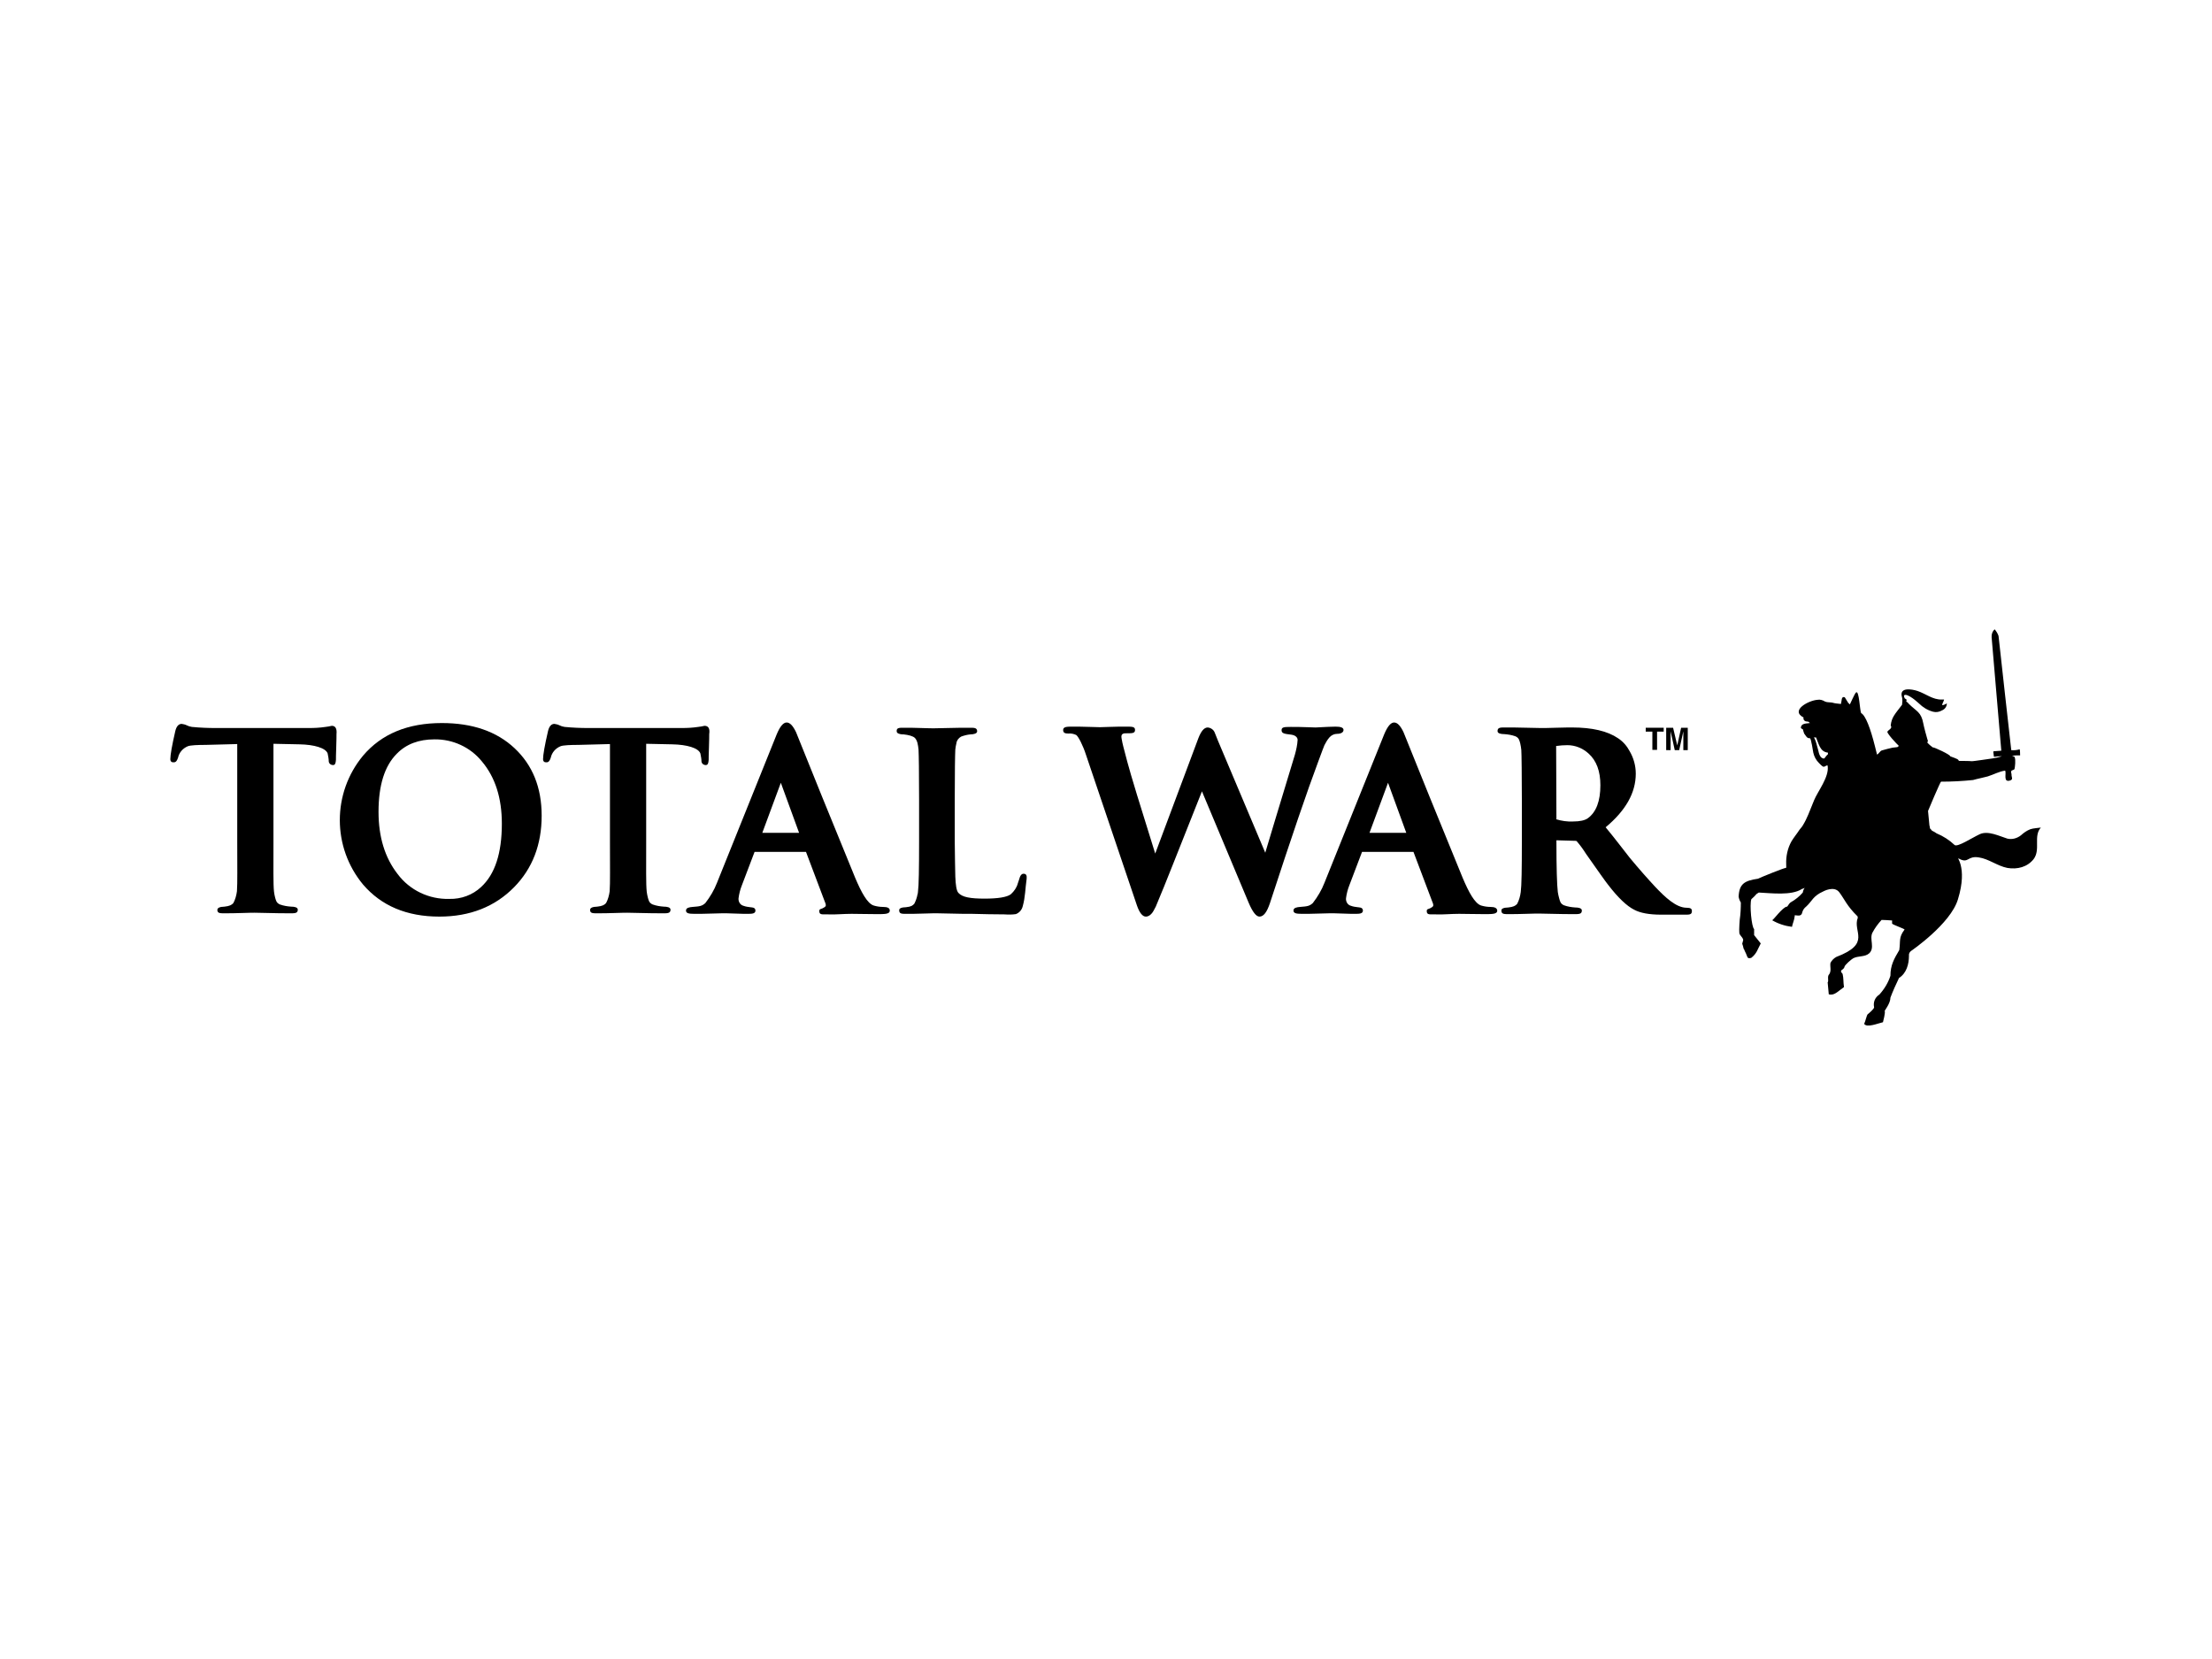 <?xml version="1.0" encoding="utf-8"?>
<!-- Generator: Adobe Illustrator 26.0.3, SVG Export Plug-In . SVG Version: 6.00 Build 0)  -->
<svg version="1.0" id="katman_1" xmlns="http://www.w3.org/2000/svg" xmlns:xlink="http://www.w3.org/1999/xlink" x="0px" y="0px"
	 viewBox="0 0 800 600" style="enable-background:new 0 0 800 600;" xml:space="preserve">
<path d="M671.8,331.4c0.1,0.1,0,0.3,0.1,0.5c-2,5.1,5.1,9.3-7.8,14.2c-0.9,0.5-1.7,1.3-2.1,2.2c-0.2,1.4,0.4,2.7-0.4,4
	c-0.9,0.8-0.1,2.4-0.6,3c0.1,1.1,0.3,3.2,0.4,4.3c2,0.6,3.3-1.1,5.5-2.6c-0.3-2.1-0.1-3.1-0.5-4.8c-0.1-0.1-0.4-0.4-0.4-0.5
	c-0.7-1,0.9-0.9,1.1-2.1c0.2-0.7,2.4-2.6,3.1-3c1.8-1,4.2-0.4,5.8-1.8c2.2-2,0-5.2,1.2-7.5c0.9-1.7,2-3.2,3.3-4.6
	c0.9,0,2.3,0.1,3.8,0.2c0,0.3,0,0.7,0,1.1s4.6,1.9,4.5,2.2c-2.2,2.9-1.4,4-1.9,7.4c-1.9,3.2-3.2,5.5-3.2,9.3c-0.8,2.5-2.2,4.8-4,6.8
	c-1.6,1-2.3,2.8-1.9,4.6c0,0.6-1.9,2.2-2.3,2.5s-0.8,2.5-1.3,3.5c1,1.5,5-0.2,6.8-0.6c0,0,1-3.8,0.6-4c0-0.3,2.1-2.8,2.1-4.9
	c0.9-2.4,2-4.8,3.1-7.1c2.7-1.7,3.6-5,3.6-8c-0.1-0.7,0.2-1.4,0.8-1.8c0,0,14.2-9.7,16.9-18.6c3.8-12.3-1.2-15.7,0.5-14.7
	c3.4,1.8,2.9-1.2,7.1-0.5c3.5,0.5,6.7,3.1,10.3,3.8c3.6,0.6,7.2-0.3,9.5-3.2c2.6-3.5-0.2-8.3,2.6-11.4c-1.2,0.2-2.6,0.2-3.8,0.6
	c-1.3,0.5-2.4,1.3-3.4,2.2c-1.4,1.1-3.2,1.6-4.9,1.2c-2.9-0.9-7-3-10-1.6c-2.8,1.3-8.1,4.8-9.1,3.9c-1.9-1.8-4.1-3.2-6.5-4.2
	c-0.1-0.1-1.2-0.8-1.7-1c-0.2-0.3-0.4-0.5-0.7-0.8c0-0.4-0.1-0.7-0.2-1.1c0-0.2-0.5-5.1-0.5-5.2s4.5-10.7,4.7-10.6
	c3.9,0,7.7-0.2,11.6-0.6c1.7-0.5,3.5-0.8,5.3-1.3c2.2-0.7,4.1-1.8,6.3-2.1c0.5,1.1-0.8,4.3,1.7,3.6c1.4-0.4,0.5-1.3,0.6-2.2
	c0-0.5-0.3-0.7-0.1-1.2c0.2-0.5,1.1-0.3,1.2-0.9c0.1-0.4,0.5-3.3,0-4.2c-0.1-0.2-0.3-0.3-0.6-0.3c0.1,0-0.1,0-0.3-0.1
	c0.5-0.1,0.9-0.2,1.4-0.2h1.5c0,0,0-2.3-0.2-2.2c-1,0.3-2,0.4-3,0.3c0,0-4.5-40-4.6-41.3c-0.3-0.9-0.8-1.7-1.4-2.4
	c-0.8,0.7-1.2,1.8-1.1,2.9l3.5,41c0,0-2.6,0.2-2.7,0.2s-0.2,0.1-0.2,0.2c0,0.1,0.2,1.6,0.2,1.6s0,0.3,0.2,0.2
	c0.8-0.1,1.7-0.2,2.5-0.2h0.2c-1.1,0.4-2.2,0.6-3.4,0.8c-0.2,0-7.2,1.1-7.6,1s-3.7-0.1-4-0.1c-0.5-0.1-0.5,0.2-0.7-0.3
	c-0.2-0.5-2.7-1.2-3-1.4c0.2-0.5-6-3.4-6.3-3.2c-0.7-0.5-1.4-1.1-2-1.8c0.3-0.3,0.3-0.7,0.1-1c-0.2-0.5-1.4-5.1-1.5-5.8
	c-0.8-4.3-2.4-4.3-5.3-7.2c-0.2-0.3-0.5-0.6-0.9-0.8c0.3-0.7,0.2-0.7-0.5-1.1c-0.3-0.6-0.6-1.3,0.3-1.3c1.9,0.2,5.3,3.6,4.8,3.1
	c1.4,1.4,3.2,2.5,5.1,3c1.1,0.3,2.3,0.1,3.3-0.5c1-0.4,1.7-1.4,1.7-2.5c-2.9,1.6-1.2-0.2-1-1.4c0,0-0.8,0-0.8,0
	c-3.3,0.1-5.8-2.1-8.8-3.1c-2.1-0.7-6.8-1.5-5.6,2.3c0.1,0.3,0.1,0.6,0.1,0.9c0.1,0.3-0.1,1.4-0.1,1.8c-2.5,3.3-3.8,4.5-4.1,7.5
	c0.8,1-1,1.7-1.1,2.1c-0.9,0.2,3.7,5,3.9,5.1c0.2,0.1-0.1,0.3-0.1,0.5c-0.4,0.2-1.6,0.2-2,0.3c-1.3,0.3-2.6,0.6-3.9,1
	c-0.7,0.2-1.1,1.3-1.8,1.5c0,0,0-0.1,0-0.2c-0.1-0.5-0.5-2-0.7-2.8c-1.6-6.4-3.4-11.2-5-12c-0.5-1.1-0.7-8.2-1.8-7.5
	c-0.6,0.4-2.4,4.9-2.3,4.3c-0.3,0-0.2-0.4-0.5-0.4l-1.3-2.1c0,0-0.9-0.5-1.1,0.7c0,0.4-0.2,1-0.3,1.7c-1.3-0.1-2.4-0.3-2.4-0.3
	c-1.6-0.5-2.2-0.1-3.4-0.6c-0.8-0.5-1.8-0.8-2.7-0.6c-3.1,0.2-10,3.8-5,6.4c-0.2,0.4,0,0.9,0.5,1.3c0.4,0.1,0.8,0.2,1.2,0.2l0.6,0.5
	c-1.2,0.2-3.1,0-3.3,1.6c0,0.2,0.2,0.5,0.7,0.6c0.2,0.6,0.3,1.1,0.5,1.6c0.8,1,0.9,1.7,2.1,1.7c0.4,0,1.1,4.7,1.2,5.2
	c0.3,1.4,1,2.7,2,3.7c0.4,0.4,1.2,1.3,1.7,1.4s1.4-0.9,1.5-0.3c0.6,4-3.6,9.2-4.9,12.4c-1.8,4.3-2.4,6.4-4.2,9.3
	c-0.3,0.5-1,1.2-1.3,1.7c-0.7,1.1-1.8,2.4-2.7,3.9c-1.4,2.5-2,5.4-1.9,8.2c0,1.4,0.1,1.1-0.1,1.4c-0.3-0.2-9.6,3.6-10.1,3.9
	c-4.8,0.7-6.8,1.8-7,6.5c0.1,0.7,0.4,1.5,0.8,2.1c0,2.1-0.1,4.2-0.4,6.2c-0.2,2.7-0.3,4.9,0,5.3s0.3,0.5,0.5,0.7
	c0.4,0.5,0.9,1.1,0.7,1.6c-0.1,0.4-0.2,0.8-0.3,1.1c0.2,0.6,0.4,1.2,0.5,1.8c0.2,0.2,0.3,0.5,0.4,0.8c0.3,0.6,0.6,1.2,0.8,1.8
	s0.4,1.1,1.6,0.7c2-1.6,2.2-3,3.4-5.2l-2.4-3v-2.2c-0.9-0.6-1.7-8.8-1-10.8c0.7-0.6,1.3-1.2,1.9-1.9c0.6-0.4,0.8-0.5,0.8-0.5
	c4.4,0.2,11.8,1.2,15.6-1.3c0.3-0.1,0.7-0.2,1-0.4c-0.4,0.5-0.6,1.1-0.7,1.7c-1.2,1.4-2.7,2.6-4.3,3.5c-0.7,0.4-1.2,1.6-1.4,1.6
	c-1.5,0-5.1,5.1-5.4,4.9c2.2,1.3,4.7,2.1,7.2,2.4c0.1-0.8,0.9-2.7,0.9-3.5c0.1-0.2,0.1-0.5,0.1-0.7c1.2,0.1,2.4,0.5,2.7-1
	c0.2-0.8,0.7-1.6,1.4-2.1c2.3-2.1,2.4-3.8,6.2-5.5c0,0,3.9-2.2,5.8,0.3S667.9,327.6,671.8,331.4z M661.1,272.9
	c0-0.4-1.3,1.4-1.3,1.4c-1.5,0.2-2-1.9-2.2-2.9c-0.2-0.6-1.1-4.7-1.7-4.7h0.9c1,2.3,1.4,5.2,4.3,5.5L661.1,272.9z"/>
<path d="M601.7,263.2v1.4h-2.4v6.6h-1.7v-6.6h-2.4v-1.4H601.7z"/>
<path d="M608,263.2h2.4v8.1h-1.6v-5.5c0-0.1,0-0.4,0-0.7s0-0.5,0-0.6l-1.5,6.8h-1.6l-1.5-6.8c0,0.1,0,0.4,0,0.6s0,0.5,0,0.7v5.5
	h-1.6v-8.1h2.5l1.5,6.4L608,263.2z"/>
<path d="M158.9,331.5c-11.8,0-21-3.9-27.6-11.6c-11.2-13.5-11.2-33.1,0-46.6c6.7-7.9,16.2-11.8,28.5-11.8c11,0,19.8,3,26.3,9.1
	s9.8,14.2,9.8,24.4c0,10.4-3.3,19.1-10,25.9C179,327.9,170,331.5,158.9,331.5z M157.1,267.4c-5.6,0-10.2,1.7-13.6,5.2
	c-4.4,4.4-6.6,11.4-6.6,21c0,9.1,2.3,16.6,6.9,22.5c4.4,5.9,11.4,9.2,18.7,9c4.3,0.1,8.4-1.4,11.5-4.3c5-4.6,7.5-12.2,7.5-22.9
	c0-9.3-2.4-16.8-7.2-22.5C170.1,270.2,163.7,267.3,157.1,267.4z"/>
<path d="M457.6,308.4c1-3.3,4.5-15.1,10.7-35.4c0.5-1.8,0.9-3.6,1-5.4c0-0.9-0.8-1.7-2.3-1.9c-2.4-0.3-3.5-0.4-3.5-1.6
	c0-1.1,0.8-1.2,3.3-1.2c1.8,0,3.8,0,5.9,0.1l3.1,0.1c3.7-0.2,6.1-0.3,7.2-0.3c1.8,0,2.9,0.3,2.9,1.2s-1,1.4-2.3,1.4
	c-1.1,0-2.1,0.5-2.8,1.3c-0.7,0.8-1.3,1.8-1.8,2.8c-0.2,0.5-1,2.5-2.3,6.1c-3.8,10.1-9.6,27.1-17.4,51c-1.1,3.3-2.3,4.9-3.8,4.9
	c-1.2,0-2.5-1.7-3.9-5l-16.9-40.3c-8.8,22.1-13.6,34.4-16,40c-0.4,1.1-0.9,2.2-1.5,3.2c-0.8,1.4-1.8,2.1-2.8,2.1
	c-1.2,0-2.3-1.4-3.2-4l-18.5-54.7c-1-3.1-2.7-6.5-3.5-7c-0.9-0.4-1.8-0.6-2.8-0.5c-1.3,0-1.9-0.3-1.9-1.3c0-1.2,1.5-1.2,3.2-1.2
	s4,0,6.5,0.1l3.6,0.1l3.2-0.1c2.3-0.1,4.4-0.1,6.4-0.1c2.1,0,3.1,0,3.1,1.2s-1,1.2-2.9,1.2c-0.8,0-1.1,0-1.5,0.2
	c-0.9,0.4-0.4,1.9-0.3,2.5c0,0.3,0.6,2.8,1.9,7.6c1.3,4.9,4.7,16,10.1,33.2l15.6-41.7c1-2.6,2.1-3.9,3.4-3.9
	c1.1,0.1,2.1,0.8,2.5,1.8c0.1,0.2,0.5,1.2,1.2,3L457.6,308.4z"/>
<path d="M610,328.3c-3.8,0-7.8-3.8-11.4-7.6c-2.7-2.9-5.8-6.4-9.2-10.5c-2.9-3.7-5.7-7.4-8.7-11c7.3-6.1,10.9-12.5,10.9-19.4
	c0-2.9-0.8-5.7-2.2-8.1c-1-1.9-2.4-3.5-4.2-4.7c-3.8-2.6-9.4-3.9-16.6-3.9c-0.8,0-2.8,0-5.9,0.1c-2.6,0.1-4.4,0.1-5.5,0.1l0,0
	l-4.9-0.1c-3.2-0.1-5.7-0.1-7.7-0.1c-1.8,0-3-0.1-3,1.3c0,0.9,1.3,1.1,2.4,1.1c1.4,0.1,2.7,0.3,4.1,0.8c1.3,0.6,1.4,1.5,1.7,2.5
	c0.2,0.8,0.3,1.6,0.4,2.4c0.1,0.8,0.2,10.6,0.2,18.1v15.2c0,9.9-0.1,15.9-0.4,18.1c-0.2,1.5-0.6,3-1.3,4.3c-0.6,0.7-1.4,1.1-3.2,1.3
	c-0.4,0-0.8,0.1-1.2,0.1c-1,0.2-1.3,0.5-1.3,1c0,1.4,1,1.3,3,1.3c1.3,0,3.3,0,5.9-0.1c2.7-0.1,4.2-0.1,4.6-0.1l4.9,0.1
	c3.2,0.1,5.7,0.1,7.7,0.1c1.8,0,3,0.1,3-1.3c0-0.9-1.3-1.1-2.4-1.1c-1.4-0.1-2.7-0.3-4.1-0.8c-1.3-0.6-1.4-1.5-1.7-2.5
	c-0.2-0.8-0.4-1.5-0.5-2.3c-0.3-2.5-0.5-8.6-0.5-18.2v-0.5l6.9,0.2c0.3,0,0.5,0.1,0.5,0.2c1.2,1.4,2.3,2.9,3.3,4.5
	c4.5,6.4,7.1,10.1,8,11.2c3.6,4.7,6.8,7.7,9.4,9c2.2,1.2,5.5,1.8,9.8,1.8h8.1c2,0,3,0.1,3-1.3C611.9,328.7,611.5,328.3,610,328.3z
	 M574.3,295.9c-1.1,0.8-2.9,1.2-5.4,1.2c-2.1,0.1-4.1-0.2-6.1-0.8c0.1,0,0.1-0.1,0.1-0.4l-0.1-26.1c1.4-0.2,2.7-0.3,4.1-0.3
	c2.8,0,5.5,1.1,7.6,3c2.9,2.6,4.3,6.4,4.3,11.5C578.8,289.7,577.3,293.7,574.3,295.9z"/>
<path d="M319.3,328c-1.1,0-2.3-0.2-3.3-0.5c-2.3-0.7-4.5-4.8-6.7-10c-9-22-16.1-39.4-21.4-52.7c-1.1-2.3-2.2-3.5-3.4-3.5
	c-1.2,0-2.4,1.4-3.6,4.3l-21.6,53.7c-1,2.6-2.5,5.1-4.2,7.3c-1.2,1.1-2,1.2-4.6,1.4c-1.2,0.1-2.4,0.3-2.4,1.3s1,1.2,3,1.2
	c1.8,0,3.9,0,6.4-0.1l3.8-0.1c0.8,0,2.3,0,4.5,0.1s3.7,0.1,4.6,0.1c1.5,0,3,0,2.8-1.4c-0.2-1-1.3-0.9-1.9-1
	c-0.8-0.1-1.6-0.2-2.4-0.5c-1.2-0.3-1.9-1.5-1.8-2.7c0.2-1.6,0.6-3.2,1.2-4.7l4.6-12.1h18.6l6.8,18c0,0,0.1,0.2,0.2,0.5l0,0
	c0,0,0.3,0.8,0.1,1.1s-0.5,0.5-1.1,0.8s-1.2,0.2-1.2,1c0,1.6,1.3,1.1,3.8,1.2c2,0.1,5-0.2,7.9-0.2c2.6,0,5.1,0.1,8.5,0.1
	s5.3,0.1,5.3-1.3C321.8,328.4,321,328,319.3,328z M275.7,301.2l6.7-18.1l6.6,18.1H275.7z"/>
<path d="M539,328c-1.1,0-2.3-0.2-3.3-0.5c-2.3-0.7-4.5-4.8-6.7-10c-9-22-16.1-39.4-21.4-52.7c-1.1-2.3-2.2-3.5-3.4-3.5
	s-2.4,1.4-3.6,4.3L479,319.3c-1,2.6-2.5,5.1-4.2,7.3c-1.2,1.1-2,1.2-4.6,1.4c-1.2,0.1-2.4,0.3-2.4,1.3s1,1.2,3,1.2
	c1.8,0,3.9,0,6.4-0.1l3.8-0.1c0.8,0,2.3,0,4.5,0.1s3.7,0.1,4.6,0.1c1.5,0,3,0,2.8-1.4c-0.2-1-1.3-0.9-1.9-1
	c-0.8-0.1-1.6-0.2-2.4-0.5c-1.2-0.3-1.9-1.5-1.8-2.7c0.2-1.6,0.6-3.2,1.2-4.7l4.6-12.1h18.6l6.8,18l0.2,0.5l0,0c0,0,0.3,0.8,0.1,1.1
	s-0.5,0.5-1.1,0.8s-1.2,0.2-1.2,1c0,1.6,1.3,1.1,3.8,1.2c2,0.1,5-0.2,7.9-0.2c2.6,0,5.1,0.1,8.5,0.1s5.3,0.1,5.3-1.3
	C541.4,328.4,540.6,328,539,328z M495.3,301.2l6.7-18.1l6.6,18.1H495.3z"/>
<path d="M370.2,316c-1.4,0-1.5,2.1-2.1,3.5c-0.4,1.5-1.3,2.8-2.5,3.9c-1.4,1.1-4.8,1.6-9.5,1.6c-5.1,0-8.1-0.5-9.5-2.1
	s-1.1-8-1.3-18.5v-15.2c0-10.2,0.1-16.2,0.2-18.1c0.1-0.8,0.2-1.6,0.4-2.3c0.1-1,0.8-1.9,1.7-2.4c1.1-0.4,2.2-0.7,3.4-0.8
	c1.1,0,2.4-0.3,2.4-1.1c0-1.4-1.2-1.3-3-1.3s-4.5,0-7.7,0.1l-4.9,0.1c-0.4,0-2,0-4.6-0.1s-4.6-0.1-5.9-0.1c-2,0-3.1-0.1-3,1.3
	c0,0.5,0.4,0.8,1.3,1c0.4,0.1,0.8,0.1,1.2,0.1c1.8,0.2,3.4,0.6,4.1,1.3c0.9,1,1.1,2.4,1.3,4.2c0.1,1.9,0.2,8,0.2,18.1v15.2
	c0,9.9-0.1,15.9-0.4,18.1c0,0.4-0.1,0.8-0.2,1.1c-0.2,1.1-0.6,2.2-1.1,3.2c-0.6,0.7-1.1,1.1-3,1.3c-0.4,0-0.8,0.1-1.2,0.1
	c-1,0.2-1.3,0.5-1.3,1c0,1.4,1,1.3,3,1.3c1.3,0,3.3,0,5.9-0.1c2.7-0.1,4.2-0.1,4.6-0.1l4.9,0.1c3.2,0.1,5.7,0.1,7.7,0.1h0.2
	c4.1,0.1,8,0.2,11.8,0.2c1.4,0.1,2.7,0.1,4.1-0.1c1.3-0.5,2.2-1.6,2.5-2.9c0.9-3.2,0.9-6.4,1.4-9.9C371.4,316.7,371.2,316,370.2,316
	z"/>
<path d="M254.8,262.5c-0.8,0.2-1.5,0.3-2.3,0.4c-2,0.3-3.9,0.4-5.9,0.4h-33.9c-2.6,0-5.4-0.1-8.5-0.4c-0.7-0.1-1.3-0.3-1.9-0.6
	c-0.6-0.3-1.2-0.4-1.8-0.5c-1.1,0-1.9,0.9-2.3,2.6c-1.2,5.2-1.8,8.6-1.8,10.2c0,0.7,0.4,1.1,1,1.1s1.2,0.1,1.8-1.7
	c0.4-1.9,1.8-3.4,3.5-4.1c0.9-0.4,3.8-0.5,6.5-0.5l11.4-0.3v35.2c0,9.2,0.1,15.1-0.1,17.9c0,0,0,0.1,0,0.1c-0.2,1.5-0.6,3-1.3,4.3
	c-0.6,0.7-1.4,1.1-3.2,1.3c-0.4,0-0.8,0.1-1.2,0.1c-1,0.2-1.3,0.5-1.4,1c0,1.4,1,1.3,3,1.3c1.3,0,3.3,0,5.9-0.1
	c2.6-0.1,4.2-0.1,4.6-0.1l4.9,0.1c3.2,0.1,5.7,0.1,7.7,0.1c1.8,0,3,0.1,3-1.3c0-0.9-1.3-1.1-2.4-1.1c-1.4-0.1-2.7-0.3-4.1-0.8
	c-1.3-0.6-1.4-1.5-1.7-2.5c-0.2-0.7-0.3-1.4-0.4-2.1l0,0c-0.3-2.6-0.2-8.6-0.2-18.2V269l9.5,0.2c5.2,0.1,9.4,1.3,10.1,3.3
	c0.2,1,0.4,2,0.4,2.9c0.1,0.8,0.8,1.3,1.5,1.3c0,0,0,0,0,0c0.8,0,1-0.6,1.1-1.9c0-0.8,0-1.8,0.1-4.4c0.1-2.7,0.1-4.3,0.1-4.9
	C256.8,263.5,256.2,262.5,254.8,262.5z"/>
<path d="M120,262.5c-0.8,0.2-1.5,0.3-2.3,0.4c-2,0.3-3.9,0.4-5.9,0.4H77.9c-2.6,0-5.4-0.1-8.5-0.4c-0.7-0.1-1.3-0.3-1.9-0.6
	c-0.6-0.3-1.2-0.4-1.8-0.5c-1.1,0-1.9,0.9-2.3,2.6c-1.2,5.2-1.8,8.6-1.8,10.2c0,0.7,0.4,1.1,1,1.1s1.2,0.1,1.8-1.7
	c0.4-1.9,1.8-3.4,3.5-4.1c0.9-0.4,3.8-0.5,6.5-0.5l11.4-0.3v35.2c0,9.2,0.1,15.1-0.1,17.9c0,0,0,0.1,0,0.1c-0.2,1.5-0.6,3-1.3,4.3
	c-0.6,0.7-1.4,1.1-3.2,1.3c-0.4,0-0.8,0.1-1.2,0.1c-1,0.2-1.3,0.5-1.4,1c0,1.4,1,1.3,3,1.3c1.3,0,3.3,0,5.9-0.1
	c2.6-0.1,4.2-0.1,4.6-0.1l4.9,0.1c3.2,0.1,5.7,0.1,7.7,0.1c1.8,0,3,0.1,3-1.3c0-0.9-1.3-1.1-2.4-1.1c-1.4-0.1-2.7-0.3-4.1-0.8
	c-1.3-0.6-1.4-1.5-1.7-2.5c-0.2-0.7-0.3-1.4-0.4-2.1l0,0c-0.3-2.6-0.2-8.6-0.2-18.2V269l9.5,0.2c5.2,0.1,9.4,1.3,10.1,3.3
	c0.2,1,0.4,2,0.4,2.9c0.1,0.8,0.8,1.3,1.5,1.3c0,0,0,0,0,0c0.8,0,1-0.6,1.1-1.9c0-0.8,0-1.8,0.1-4.4c0.1-2.7,0.1-4.3,0.1-4.9
	C121.9,263.5,121.3,262.5,120,262.5z"/>
</svg>
